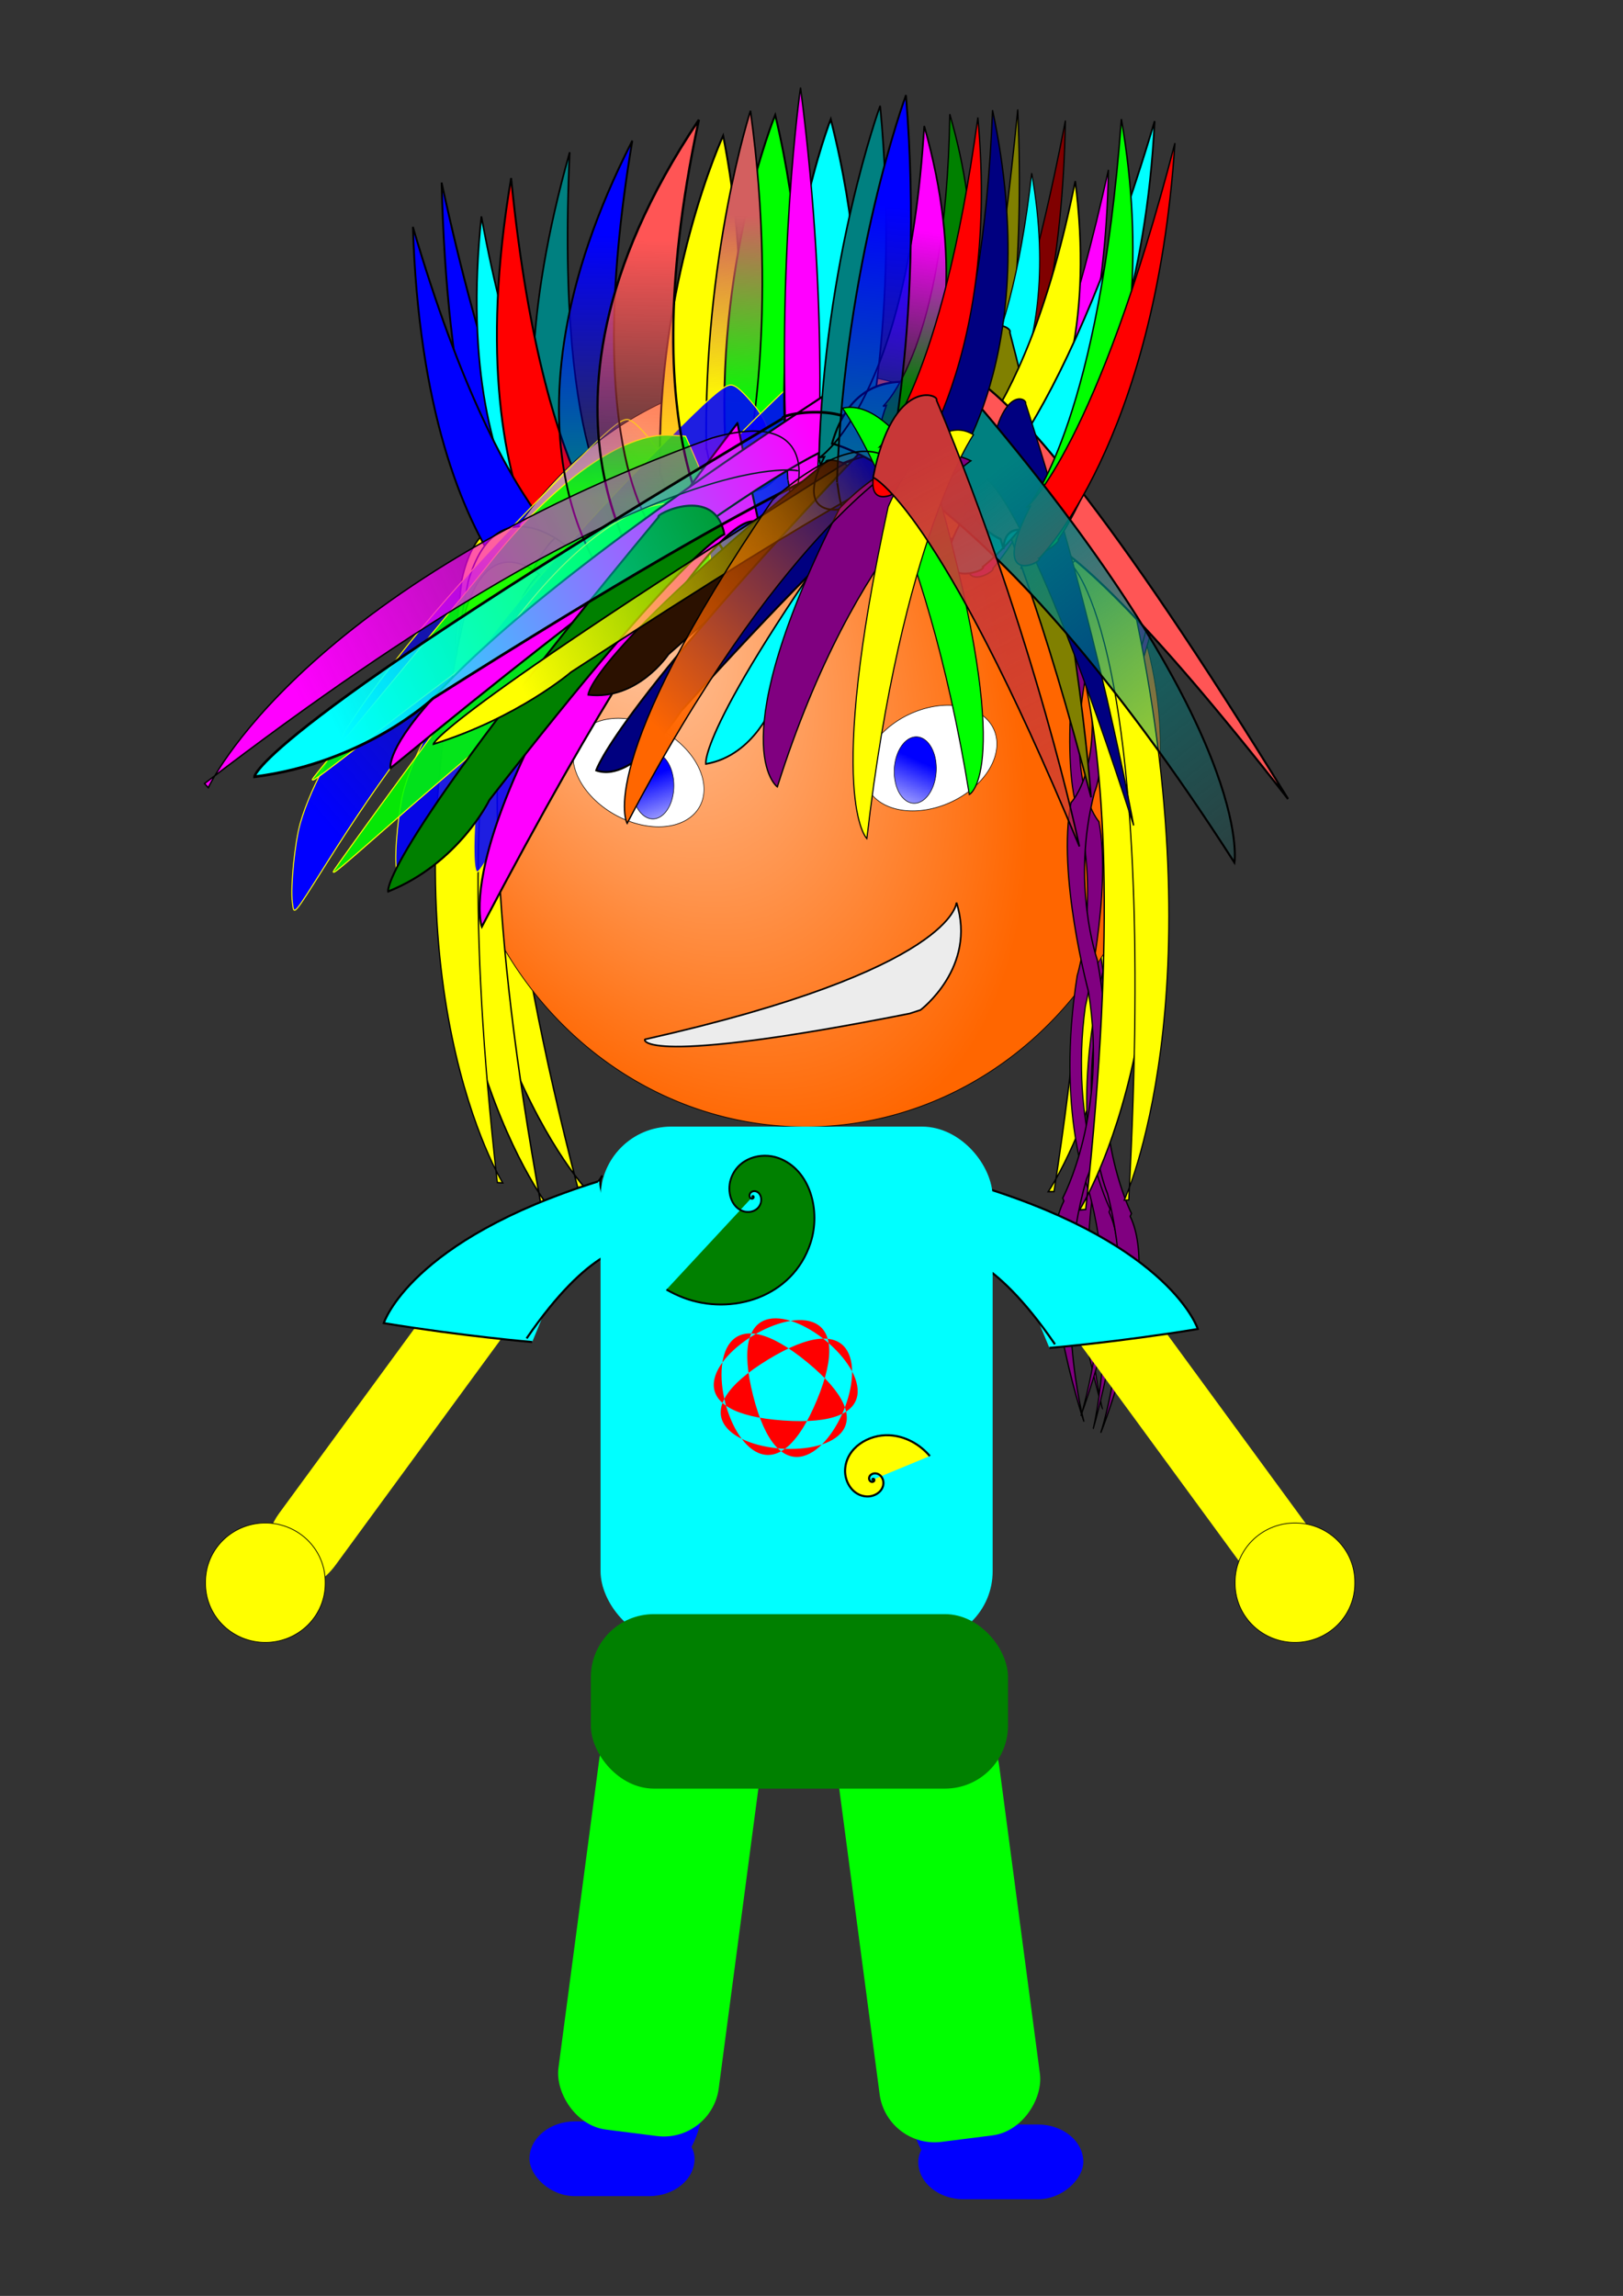<?xml version="1.0" encoding="UTF-8"?>
<svg viewBox="0 0 744.09 1052.4" xmlns="http://www.w3.org/2000/svg" xmlns:xlink="http://www.w3.org/1999/xlink">
<rect x="0" y="0" width="744.09" height="1052.4" fill="#333333" stroke="none"/>
<defs>
<radialGradient id="b" cx="341.27" cy="349.79" r="229.4" gradientTransform="matrix(.84 1.326 -.808 .512 337.08 -277.43)" gradientUnits="userSpaceOnUse">
<stop stop-color="#fca" offset="0"/>
<stop stop-color="#f60" offset="1"/>
</radialGradient>
<linearGradient id="n" x1="51.404" x2="274.21" y1="482.63" y2="268.45" gradientUnits="userSpaceOnUse">
<stop stop-color="#00f" offset="0"/>
<stop stop-color="#00f" stop-opacity="0" offset="1"/>
</linearGradient>
<linearGradient id="m" x1="324.13" x2="318.86" y1="132.79" y2="244.17" gradientUnits="userSpaceOnUse">
<stop stop-color="#d35f5f" offset="0"/>
<stop stop-color="#d35f5f" stop-opacity="0" offset="1"/>
</linearGradient>
<linearGradient id="l" x1="238.46" x2="237.28" y1="144.22" y2="297" gradientUnits="userSpaceOnUse">
<stop stop-color="#00f" offset="0"/>
<stop stop-color="#00f" stop-opacity="0" offset="1"/>
</linearGradient>
<linearGradient id="k" x1="268.45" x2="265.59" y1="147.07" y2="304.14" gradientUnits="userSpaceOnUse">
<stop stop-color="#f55" offset="0"/>
<stop stop-color="#f55" stop-opacity="0" offset="1"/>
</linearGradient>
<linearGradient id="a" x1="-245.6" x2="-232.57" y1="695.39" y2="735.37" gradientUnits="userSpaceOnUse">
<stop stop-color="#00f" offset="0"/>
<stop stop-color="#00f" stop-opacity="0" offset="1"/>
</linearGradient>
<linearGradient id="j" x1="37.125" x2="395.53" y1="412.66" y2="219.9" gradientUnits="userSpaceOnUse">
<stop stop-color="#f0f" offset="0"/>
<stop stop-color="#f0f" stop-opacity="0" offset="1"/>
</linearGradient>
<linearGradient id="i" x1="59.972" x2="372.68" y1="426.94" y2="262.73" gradientUnits="userSpaceOnUse">
<stop stop-color="#0ff" offset="0"/>
<stop stop-color="#0ff" stop-opacity="0" offset="1"/>
</linearGradient>
<linearGradient id="h" x1="181.34" x2="408.38" y1="406.95" y2="285.58" gradientUnits="userSpaceOnUse">
<stop stop-color="#ff0" offset="0"/>
<stop stop-color="#ff0" stop-opacity="0" offset="1"/>
</linearGradient>
<linearGradient id="g" x1="484.06" x2="675.4" y1="282.72" y2="552.6" gradientUnits="userSpaceOnUse">
<stop stop-color="#008080" offset="0"/>
<stop stop-color="#008080" stop-opacity="0" offset="1"/>
</linearGradient>
<linearGradient id="f" x1="446.93" x2="434.08" y1="142.79" y2="234.18" gradientUnits="userSpaceOnUse">
<stop stop-color="#f0f" offset="0"/>
<stop stop-color="#f0f" stop-opacity="0" offset="1"/>
</linearGradient>
<linearGradient id="e" x1="245.6" x2="229.89" y1="112.8" y2="299.86" gradientUnits="userSpaceOnUse">
<stop stop-color="#00f" offset="0"/>
<stop stop-color="#00f" stop-opacity="0" offset="1"/>
</linearGradient>
<linearGradient id="d" x1="269.87" x2="414.09" y1="431.23" y2="269.19" gradientUnits="userSpaceOnUse">
<stop stop-color="#f60" offset="0"/>
<stop stop-color="#f60" stop-opacity="0" offset="1"/>
</linearGradient>
<linearGradient id="c" x1="441.22" x2="739.65" y1="272.73" y2="903.86" gradientUnits="userSpaceOnUse">
<stop stop-color="#c83737" offset="0"/>
<stop stop-color="#c83737" stop-opacity="0" offset="1"/>
</linearGradient>
</defs>
<g transform="translate(7.139 1.428)">
<g transform="matrix(.71 0 0 .791 103.1 -7.806)">
<path d="m512.45 328.85s68.22 47.77 12.9 369.73l-3.75 0.06s89.58-116.69 39.96-346.72c-17.05-54.46-56.54-18.21-56.54-18.21" fill="#ff0" fill-rule="evenodd" stroke="#000" stroke-width=".854px"/>
<path d="m196.77 315.75s-73.09 54.89 20.99 380.45l4.27-0.27s-113.29-111.99-78.96-352.28c14.16-57.35 62.63-23.55 62.63-23.55" fill="#ff0" fill-rule="evenodd" stroke="#000" stroke-width=".926px"/>
<path d="m458.29 349.23s52.72-96.61 43.63-277.73c-21.19 197.08-53.06 250.49-53.06 250.49l1.5-1.02c-16.78 59.55 10.45 29.29 7.93 28.26z" fill="#808000" fill-rule="evenodd" stroke="#000" stroke-width=".819px"/>
<path d="m223.87 345.65s-71.04-58.71-11.28-249.35c-9.46 184.24 34.69 214.65 34.69 214.65l-2.44 0.09c15.7 47.91-25.71 37.53-20.97 34.61z" fill="#008080" fill-rule="evenodd" stroke="#000" stroke-width="1.048px"/>
<path d="m223.87 397.93s-87.43-39.22-93.97-284.07c52.44 217.09 104.75 234.43 104.75 234.43l-2.3 1.1c30.99 49.11-12.03 53.84-8.48 48.54z" fill="#00f" fill-rule="evenodd" stroke="#000" stroke-width="1.167px"/>
<path d="m227.73 353.69s-92.8-43.59-72.15-220.2c33.58 164.84 89.8 186.54 89.8 186.54l-2.69 0.37c28.88 40.68-19.52 36.45-14.96 33.29z" fill="#0ff" fill-rule="evenodd" stroke="#000" stroke-width="1.055px"/>
<path d="m233.77 375.35s-98.02-57.01-58.99-264.08c21.69 196.46 81.52 225.44 81.52 225.44l-2.99 0.28c27.99 49.72-24.84 41.82-19.54 38.36z" fill="#f00" fill-rule="evenodd" stroke="#000" stroke-width="1.204px"/>
<path d="m220.64 383.89s-101.69-33.74-109.3-244.33c60.99 186.72 121.85 201.64 121.85 201.64l-2.69 0.94c36.05 42.24-13.99 46.31-9.86 41.75z" fill="#00f" fill-rule="evenodd" stroke="#000" stroke-width="1.167px"/>
<path d="m556.44 824.04s-18.57-68.61-3.2-140.56c0 0 16.65-46.86 1.28-127.18 0 0-14.73-43.51-4.48-97.05 0 0 11.52-31.8-9.61-132.2-19.85-11.71 2.56 55.22 2.56 55.22 12.81 61.92-4.48 83.67-4.48 83.67-5.77 41.83 12.17 108.77 12.17 108.77 12.17 70.28-8.97 120.48-8.97 120.48l0.64 1.67c-14.73 36.82 13.45 125.5 14.09 127.18z" fill="#800080" fill-rule="evenodd" stroke="#000" stroke-width=".725px"/>
<path transform="translate(-99.953 -7.139)" d="m693.96 449.07a229.18 219.18 0 1 1-458.36 0 229.18 219.18 0 1 1 458.36 0z" fill="url(#b)" stroke="#000" stroke-linecap="square" stroke-linejoin="round" stroke-width=".454"/>
<path d="m542.83 828.17s23.15-65.83 9.62-134.36c0 0-16.01-44.52 4.18-121.5 0 0 17.88-41.79 9.11-92.8 0 0-11.12-30.21 16.2-126.46 22.06-11.48-5.19 52.8-5.19 52.8-16.61 59.35 1.2 79.88 1.2 79.88 4.43 39.89-17.96 104.11-17.96 104.11-16.28 67.34 4.46 115 4.46 115l-0.77 1.6c14.37 34.97-20.08 120.12-20.85 121.73z" fill="#800080" fill-rule="evenodd" stroke="#000" stroke-width=".738px"/>
<path d="m550.76 835.7s18.03-68.18-2.99-137.75c0 0-21.3-44.93-7.49-124.4 0 0 14.82-43.39 0.54-95.23 0 0-14.71-30.48 4.75-129.91 22.19-12.57-0.32 54.18-0.32 54.18-11.75 61.31 9.1 81.64 9.1 81.64 8.58 40.62-8.8 107.13-8.8 107.13-10.61 69.46 15.98 117.41 15.98 117.41l-0.65 1.68c18.62 35.21-9.47 123.57-10.12 125.25z" fill="#800080" fill-rule="evenodd" stroke="#000" stroke-width=".769px"/>
<path d="m555.58 838.26s24.95-67.61 4.3-138.52c0 0-22.36-46.17-1.72-125.32 0 0 19.79-42.87 6.02-95.64 0 0-15.48-31.33 12.91-130.27 26.67-11.55-3.44 54.41-3.44 54.41-17.21 61.02 6.02 82.45 6.02 82.45 7.74 41.23-16.35 107.19-16.35 107.19-16.34 69.26 12.05 118.73 12.05 118.73l-0.86 1.65c19.78 36.27-18.07 123.67-18.93 125.32z" fill="#800080" fill-rule="evenodd" stroke="#000" stroke-width=".834px"/>
<path d="m544.64 831.85s-21.16-69.53 1.7-140.58c0 0 23.47-45.91 6.93-126.97 0 0-17.23-44.25-1.76-97.19 0 0 16.22-31.14-6.94-132.57-25.18-12.77 1.02 55.3 1.02 55.3 13.99 62.53-9.27 83.33-9.27 83.33-9.18 41.48 11.22 109.31 11.22 109.31 12.81 70.86-16.59 119.87-16.59 119.87l0.76 1.71c-20.58 35.98 12.17 126.09 12.93 127.79z" fill="#800080" fill-rule="evenodd" stroke="#000" stroke-width=".825px"/>
<path d="m511.29 332.16s74.98 44.72 34.5 376.78l-3.97 0.28s88.34-124.49 22.8-356.42c-21.13-54.6-60.93-15.22-60.93-15.22" fill="#ff0" fill-rule="evenodd" stroke="#000" stroke-width=".89px"/>
<path d="m202.79 320.21s-77.17 50.97-8.58 386.63h4.29s-104.32-120.59-51.45-361.77c18.58-57.19 64.31-19.89 64.31-19.89" fill="#ff0" fill-rule="evenodd" stroke="#000" stroke-width=".933px"/>
<path d="m33.511 530.87c-1.299-8.78 1.63-34.96 5.119-45.76 14.873-46.02 70.38-112.15 169.07-201.4 27.89-25.22 37.29-32.54 41.8-32.54 2.75 0 6.16 2.45 12.64 9.09 9.78 10.03 12.96 17.24 11.35 25.79-1.25 6.68-8.43 20.37-18.62 35.54-12.92 19.22-15.18 21.13-32.18 27.33-24.66 8.98-42 19.97-69.25 43.91-29.65 26.04-61.034 63.09-97.716 115.36-22.242 31.69-21.057 30.48-22.213 22.68z" fill="url(#n)" fill-rule="evenodd" stroke="#ff0" stroke-linecap="square" stroke-linejoin="round" stroke-width=".648"/>
<path d="m270.99 282.23c-2.88-111.01 40.7-195.58 40.7-195.58 26.38 120.47-3.33 203.17-3.33 203.17l-2.74 4.3c-27.9 27.09-33.72-13.32-34.63-11.89z" fill="#ff0" fill-rule="evenodd" stroke="#000" stroke-width="1.218px"/>
<path d="m313.52 271.88c-7.9-110.76 31.79-197.22 31.79-197.22 31.81 119.15 5.89 203.12 5.89 203.12l-2.55 4.41c-26.65 28.33-34.28-11.78-35.13-10.31z" fill="#0f0" fill-rule="evenodd" stroke="#000" stroke-width="1.218px"/>
<path d="m300.83 268.03c-2.01-111.11 28.51-195.76 28.51-195.76 18.47 120.58-2.33 203.36-2.33 203.36l-1.92 4.3c-19.54 27.12-23.61-13.33-24.26-11.9z" fill="url(#m)" fill-rule="evenodd" stroke="#000" stroke-width="1.02px"/>
<path d="m192.6 341.22s-65.89 42.94-26.74 352.15l3.51 0.2s-79.411-114.74-23.74-332.23c18.15-51.3 53.75-15.19 53.75-15.19" fill="#ff0" fill-rule="evenodd" stroke="#000" stroke-width=".809px"/>
<path d="m100.62 510.88c-1.297-8.78 1.63-34.96 5.12-45.76 14.87-46.02 70.39-112.15 169.07-201.4 27.89-25.22 37.29-32.54 41.8-32.54 2.75 0 6.16 2.45 12.64 9.09 9.78 10.03 12.96 17.24 11.35 25.78-1.25 6.69-8.42 20.38-18.62 35.55-12.92 19.22-15.18 21.13-32.18 27.33-24.66 8.98-42 19.97-69.25 43.91-29.65 26.04-61.03 63.09-97.71 115.36-22.25 31.69-21.06 30.48-22.22 22.68z" fill="#00f" fill-opacity=".882" fill-rule="evenodd" stroke="#ff0" stroke-linecap="square" stroke-linejoin="round" stroke-width=".648"/>
<path d="m151.72 511.57c-1.74-6.24-0.88-29.9 1.53-42.2 6.88-35.06 39.38-81.42 102.28-145.89 24.49-25.1 57.49-56.01 89.1-83.45 13.38-11.62 19.43-15.99 22.15-15.99 5.7 0 13.56 6.15 20.76 16.25 7.9 11.06 8.26 15.84 2.28 29.85-4.46 10.47-19.52 33.68-28.23 43.52-4.55 5.13-7.03 6.53-15.85 8.95-49.67 13.65-111.97 73.09-175.81 167.74-16.27 24.12-17.12 25.12-18.21 21.22z" fill="#00f" fill-opacity=".882" fill-rule="evenodd" stroke="#ff0" stroke-linecap="square" stroke-linejoin="round" stroke-width=".648"/>
<path d="m46.388 459.7c0.031-0.5 22.687-25.37 50.346-55.25 27.656-29.89 56.156-61.01 63.316-69.15 42.57-48.37 87.28-76.82 117.87-75.02l9.5 0.56 5.63 11.44c6.46 13.13 8.64 20.07 7.24 23.12-0.54 1.18-8.07 6.27-16.74 11.32-55.03 32.05-128.48 79.34-199.14 128.21-35.767 24.74-38.116 26.27-38.022 24.77z" fill="#0f0" fill-opacity=".882" fill-rule="evenodd" stroke="#ff0" stroke-linecap="square" stroke-linejoin="round" stroke-width=".648"/>
<path d="m236.27 344.08s-78.95-86.16 16.77-254.48c-33.97 181.19 15.85 228.64 15.85 228.64l-2.98-0.84c13.19 54.09-35.75 27.78-29.64 26.68z" fill="url(#l)" fill-rule="evenodd" stroke="#000" stroke-width="1.177px"/>
<path d="m272.44 357.93s-108.43-104.34 23.57-280.43c-47.08 197.23 21.35 255.4 21.35 255.4l-4.09-1.27c18.04 61.47-49.23 26.85-40.83 26.3z" fill="url(#k)" fill-rule="evenodd" stroke="#000" stroke-width="1.454px"/>
<path d="m59.908 513.16c0-0.51 21.068-26.73 46.822-58.27 25.75-31.55 52.25-64.38 58.9-72.95 39.48-50.92 82.34-82.1 112.98-82.19l9.51-0.03 6.33 11.06c7.27 12.71 9.87 19.49 8.67 22.63-0.47 1.21-7.67 6.76-16.01 12.33-52.94 35.41-123.31 87.17-190.79 140.34-34.162 26.91-36.412 28.58-36.412 27.08z" fill="#0f0" fill-opacity=".882" fill-rule="evenodd" stroke="#ff0" stroke-linecap="square" stroke-linejoin="round" stroke-width=".648"/>
<g transform="translate(482.63 -85.674)" stroke="#000" stroke-linecap="square" stroke-linejoin="round" stroke-width=".354">
<path transform="matrix(.922 .388 -.388 .922 192.37 130)" d="m-181.34 541.17a44.265 28.558 0 1 1-88.53 0 44.265 28.558 0 1 1 88.53 0z" fill="#fff"/>
<path transform="translate(29.986 -152.79)" d="m-232.75 701.81a13.565 19.277 0 1 1-27.13 0 13.565 19.277 0 1 1 27.13 0z" fill="url(#a)"/>
</g>
<path d="m321.05 253.12c-193.41 226.65-165.18 291.96-165.18 291.96 158.55-270.62 179.08-233.07 179.08-233.07-14.99-60.73-13.9-58.89-13.9-58.89" fill="#f0f" fill-rule="evenodd" stroke="#000" stroke-width="1.258px"/>
<path d="m352.68 274.88c-9.75-110.62 28.49-197.73 28.49-197.73 33.8 118.6 9.29 202.99 9.29 202.99l-2.48 4.46c-26.17 28.77-34.47-11.21-35.3-9.72z" fill="#0ff" fill-rule="evenodd" stroke="#000" stroke-width="1.218px"/>
<path d="m353.43 286.15c-7.87-127.36 8.22-227.32 8.22-227.32 19.76 136.74 10.26 233.66 10.26 233.66l-1.08 5.11c-11.88 32.91-17.04-13.15-17.4-11.45z" fill="#f0f" fill-rule="evenodd" stroke="#000" stroke-width=".91px"/>
<path d="m405.99 220.32c-323.03 186.88-309.07 232.89-309.07 232.89 293.42-216.37 306.92-190.32 306.92-190.32 1.37-43.83 2.15-42.57 2.15-42.57" fill="#f0f" fill-rule="evenodd" stroke="#000" stroke-width="1.205px"/>
<path d="m360.12 280.88s-93.37-18.27-383.32 181.25l2.413 2.38s59.273-115.87 325.17-202.58c66.45-17.21 55.71 26.1 55.71 26.1" fill="url(#j)" fill-rule="evenodd" stroke="#000" stroke-width=".842px"/>
<path d="m269.9 307.79c-181.12 195.72-174.56 216.91-174.56 216.91 45.62-16.37 65.38-52.99 65.38-52.99 127.95-147.63 151.73-154.02 151.73-154.02-5.95-29.21-45.77-11.27-42.55-9.9z" fill="#008000" fill-rule="evenodd" stroke="#000" stroke-width="1.206px"/>
<path d="m373.57 273.96c3.35-115.76 39.5-204.56 39.5-204.56 13.44 125.35-12.43 212.01-12.43 212.01l-2.23 4.52c-21.81 28.62-24.09-13.47-24.84-11.97z" fill="#008080" fill-rule="evenodd" stroke="#000" stroke-width="1.065px"/>
<path d="m350.27 250.49c-341.08 181.9-341.24 207.72-341.24 207.72 71.358-8.09 115.31-45.42 115.31-45.42 245.1-139.24 281.35-141 281.35-141 4.54-34.86-59.34-23.63-55.42-21.3z" fill="url(#i)" fill-rule="evenodd" stroke="#000" stroke-width="1.579px"/>
<path d="m414.63 281.22c-119.85 147.26-114.1 169.55-114.1 169.55 31.84-4.92 44.15-35.9 44.15-35.9 84.19-113.18 100.9-113.66 100.9-113.66-5.73-29.98-33.33-22.12-30.95-19.99z" fill="#0ff" fill-rule="evenodd" stroke="#000" stroke-width="1px"/>
<path d="m378.13 275.88c-153.46 111.81-153.58 134.83-153.58 134.83 32.03 3.37 51.84-23.45 51.84-23.45 110.29-87.95 126.56-84.14 126.56-84.14 2.12-30.45-26.58-29.9-24.82-27.24z" fill="#2b1100" fill-rule="evenodd" stroke="#000" stroke-width="1px"/>
<path d="m425.88 246.12c-184.18 170.93-196.16 208.38-196.16 208.38 24.67 7.76 54.83-34.45 54.83-34.45 136.29-135.21 147.73-127.85 147.73-127.85 17.46-49.39-6.48-50.55-6.4-46.08z" fill="#000080" fill-rule="evenodd" stroke="#000" stroke-width="1.174px"/>
<path d="m389.02 277.26c-263.84 148.44-264.45 162.04-264.45 162.04 54.62-15.3 88.89-41.73 88.89-41.73 189.75-111.15 217.46-117.69 217.46-117.69 4.13-19.03-44.85-3.24-41.9-2.62z" fill="url(#h)" fill-rule="evenodd" stroke="#000" stroke-width=".997px"/>
<path d="m469.09 303.61s60.35-60.16 63.6-225.65c-35.18 164.9-71.33 196.82-71.33 196.82l1.6-0.17c-21.21 44.75 8.62 31.14 6.13 29z" fill="#800000" fill-rule="evenodd" stroke="#000" stroke-width=".794px"/>
<path d="m472.89 272.48s60.96-47.28 38.04-164.09c-14.57 118.99-51.74 144.42-51.74 144.42l1.85-0.26c-17.61 33.25 15.11 21.24 11.85 19.93z" fill="#0ff" fill-rule="evenodd" stroke="#000" stroke-width=".727px"/>
<path d="m485.93 337.39s71.58-69.85 74.54-230.88c-41.02 166.56-83.91 204.41-83.91 204.41l1.91-0.47c-25.02 47.43 10.43 28.54 7.46 26.94z" fill="#f0f" fill-rule="evenodd" stroke="#000" stroke-width=".854px"/>
<path d="m496.8 200.65c42.94 147.04 52.46 269.47 52.46 269.47-60.63-208.69-99.63-231.43-99.63-231.43 21.41-56.09 49.79-41.11 47.17-38.04z" fill="#808000" fill-rule="evenodd" stroke="#000" stroke-width="1px"/>
<path d="m465.13 318.12s96.46-45.88 73.92-205.08c-34.05 152.15-92.52 175.66-92.52 175.66l2.81 0.16c-29.86 38.93 20.56 31.83 15.79 29.26z" fill="#ff0" fill-rule="evenodd" stroke="#000" stroke-width="1.027px"/>
<path d="m479.38 336.53s100.31-67.38 110.93-258.27c-62.66 189.12-122.6 224.73-122.6 224.73l2.62-0.14c-36.01 50.93 13.04 36.24 9.05 33.68z" fill="#0ff" fill-rule="evenodd" stroke="#000" stroke-width="1.089px"/>
<path d="m536.7 335.35s56.29 46.57 36.89 368.11l-2.9 0.11s60.86-117.57 5.7-345.97c-17.16-54-45.09-17.29-45.09-17.29" fill="#ff0" fill-rule="evenodd" stroke="#000" stroke-width=".75px"/>
<path d="m440.6 235s2.56-104.28 235.86 236.06c-188.06-216.02-183.68-144.8-183.68-144.8l-1.99-5.81c-34.83-13.71-56.73-99.61-50.19-85.45z" fill="#f55" fill-rule="evenodd" stroke="#000" stroke-width="1.274px"/>
<path d="m507.02 241.91c47.14 130.89 69.75 244.51 69.75 244.51-66.69-185.81-94.5-200.32-94.5-200.32 5.98-56.63 26-47.55 24.75-44.19z" fill="#000080" fill-rule="evenodd" stroke="#000" stroke-width=".788px"/>
<path d="m528.12 320.62s70.71-87.48 40.72-243.5c-14.18 172.07-57.39 220.62-57.39 220.62l2.18-0.99c-19.93 52.76 18.37 24.57 14.49 23.87z" fill="#0f0" fill-rule="evenodd" stroke="#000" stroke-width=".938px"/>
<path d="m515.74 331.7s74.88-66.22 87.67-240.69c-50.66 175.35-95.29 210.68-95.29 210.68l1.91-0.25c-27.58 48.14 8.54 32.4 5.71 30.26z" fill="#f00" fill-rule="evenodd" stroke="#000" stroke-width=".887px"/>
<path d="m478.08 244.32c177.81 188.6 163.76 263.6 163.76 263.6-160.16-224.11-259.85-242.81-259.85-242.81 21.53-67.77 100.76-17.98 96.09-20.79z" fill="url(#g)" fill-rule="evenodd" stroke="#000" stroke-width="1.247px"/>
<path d="m433.65 264.49s66.31-59.86 24.39-190.26c-2.26 136.66-43.12 169.29-43.12 169.29l2.16-0.48c-16.68 39.55 20.6 22.6 16.57 21.45z" fill="#008000" fill-rule="evenodd" stroke="#000" stroke-width=".847px"/>
<path d="m398.04 299.2s92.3-63.11 43.5-218.12c-10.79 158.1-67.43 192.06-67.43 192.06l2.93-0.35c-24.61 44.24 26.34 28.12 21 26.41z" fill="url(#f)" fill-rule="evenodd" stroke="#000" stroke-width="1.058px"/>
<path d="m385.18 287.58c5.05-128.49 44.56-224.37 44.56-224.37 12.64 140.49-15.94 234.82-15.94 234.82l-2.42 4.84c-23.52 30.09-25.39-16.9-26.2-15.29z" fill="url(#e)" fill-rule="evenodd" stroke="#000" stroke-width="1.158px"/>
<g transform="matrix(-.998 -.068 -.068 .998 257.18 -108.32)" stroke="#000" stroke-linecap="square" stroke-linejoin="round" stroke-width=".354">
<path transform="matrix(.922 .388 -.388 .922 192.37 130)" d="m-181.34 541.17a44.265 28.558 0 1 1-88.53 0 44.265 28.558 0 1 1 88.53 0z" fill="#fff"/>
<path transform="translate(29.986 -152.79)" d="m-232.75 701.81a13.565 19.277 0 1 1-27.13 0 13.565 19.277 0 1 1 27.13 0z" fill="url(#a)"/>
</g>
<path d="m451.14 295.7c49.52 159.63 19.52 172.79 19.52 172.79-28.87-159.34-81.89-223.88-81.89-223.88 32.29-6.64 64.29 54.67 62.37 51.09z" fill="#0f0" fill-rule="evenodd" stroke="#000" stroke-width=".728px"/>
<path d="m457.1 283.76s62.22-69.25 28.55-211.85c-6.65 151.49-44.85 189.44-44.85 189.44l1.98-0.61c-16.48 44.54 17.94 24.12 14.32 23.02z" fill="#000080" fill-rule="evenodd" stroke="#000" stroke-width=".849px"/>
<path d="m386.87 302.64c-77.67 137.89-40.2 161.41-40.2 161.41 51.06-144.96 124.95-188.95 124.95-188.95-40.99-17.98-87.54 30.35-84.75 27.54z" fill="#800080" fill-rule="evenodd" stroke="#000" stroke-width=".825px"/>
<path d="m343.53 297.81c-116.33 153.27-93.83 187.39-93.83 187.39 96.76-165.94 174.86-207.1 174.86-207.1-27.5-28.04-84.4 22.64-81.03 19.71z" fill="url(#d)" fill-rule="evenodd" stroke="#000" stroke-width=".85px"/>
<path d="m425.55 290.9s65.64-66.65 50.62-214.74c-23.42 154.47-63.21 190.73-63.21 190.73l1.91-0.5c-20.37 44.45 13.91 25.87 10.68 24.51z" fill="#f00" fill-rule="evenodd" stroke="#000" stroke-width=".831px"/>
<path d="m418.25 301.77c-41.1 169.23-13.76 192.25-13.76 192.25 22.48-174.39 68.85-234.03 68.85-234.03-29.26-16.19-56.75 45.36-55.09 41.78z" fill="#ff0" fill-rule="evenodd" stroke="#000" stroke-width=".736px"/>
<path d="m449.48 240.03c64.49 138.94 92.25 258.56 92.25 258.56-91.21-197.24-133.19-213.88-133.19-213.88 12.77-58.67 43.07-48.11 40.94-44.68z" fill="url(#c)" fill-rule="evenodd" stroke="#000" stroke-width="1px"/>
</g>
<g transform="matrix(-1 0 0 1 91.149 389.82)" fill="#00f" fill-rule="evenodd">
<rect transform="rotate(8.427)" x="-258.11" y="563.55" width="27.13" height="82.818" rx="26.292"/>
<rect x="-398.38" y="582.58" width="75.679" height="34.27" rx="20.798"/>
</g>
<g transform="translate(633.99 388.39)" fill="#00f" fill-rule="evenodd">
<rect transform="rotate(8.427)" x="-258.11" y="563.55" width="27.13" height="82.818" rx="26.292"/>
<rect x="-398.38" y="582.58" width="75.679" height="34.27" rx="20.798"/>
</g>
<rect transform="matrix(-.743 .669 .591 .807 0 0)" x="-65.785" y="746.66" width="35.061" height="196.41" rx="25.079" fill="#ff0" fill-rule="evenodd"/>
<rect transform="matrix(.743 .669 -.591 .807 0 0)" x="509.19" y="264.62" width="35.061" height="196.41" rx="25.079" fill="#ff0" fill-rule="evenodd"/>
<path d="m443.51 542.75c86.59 27.07 98.51 65.02 98.51 65.02-36.57 6.02-68.04 8.67-68.04 8.67" fill="#0ff" fill-rule="evenodd" stroke="#000" stroke-width=".953px"/>
<path d="m476.52 614.76c-29.13-42.56-47-41.64-47-41.64 18.25-29.55 12.27-32.87 12.27-32.87l1.72 2.5" fill="#0ff" fill-rule="evenodd" stroke="#000" stroke-width=".953px"/>
<path d="m267.31 540.05c-86.59 27.07-98.51 65.02-98.51 65.02 36.57 6.02 68.04 8.67 68.04 8.67" fill="#0ff" fill-rule="evenodd" stroke="#000" stroke-width=".953px"/>
<path d="m234.3 612.06c29.13-42.56 47-41.64 47-41.64-18.25-29.55-12.28-32.87-12.28-32.87l-1.71 2.5" fill="#0ff" fill-rule="evenodd" stroke="#000" stroke-width=".953px"/>
<path d="m288.66 474.98c142.07-32.01 142.71-62.69 142.71-62.69 9.46 29.7-16.49 49.24-16.49 49.24l-4.97 1.62c-123.3 24.51-122.26 11.93-121.25 11.83z" fill="#ececec" fill-rule="evenodd" stroke="#000" stroke-width=".75px"/>
<rect x="268.2" y="514.99" width="179.76" height="236.2" rx="32.391" fill="#0ff" fill-rule="evenodd"/>
<path transform="matrix(.385 0 0 .377 487.24 435.99)" d="m-351.26 566.88c241.58 17.25-94.3-265.44-36.05-30.35 58.24 235.1 223.3-171.7 17.71-43.66s232.31 159.32 47 3.36c-185.3-155.96-79.73 270.16 11.33 45.74 91.07-224.43-281.58 7.65-39.99 24.91z" fill="#f00" fill-rule="evenodd"/>
<path transform="matrix(.961 0 0 .945 716.92 70.938)" d="m-336.98 641.13h-0.01c0-0.01 0.01-0.01 0.01-0.01v0.01c0 0.01 0 0.01-0.01 0.01s-0.02-0.01-0.02-0.02c0-0.03 0.02-0.04 0.04-0.04 0.04 0 0.07 0.04 0.07 0.08 0 0.07-0.07 0.11-0.14 0.11-0.11-0.01-0.18-0.12-0.18-0.23 0-0.19 0.2-0.32 0.38-0.31 0.33 0.01 0.53 0.34 0.52 0.64-0.01 0.55-0.56 0.89-1.07 0.87-0.9-0.03-1.47-0.94-1.44-1.78 0.06-1.5 1.56-2.43 2.95-2.37 2.46 0.1 3.99 2.57 3.89 4.85-0.17 4.03-4.22 6.52-7.96 6.35-6.55-0.3-10.62-6.89-10.32-12.98 0.52-10.64 11.21-17.21 21.09-16.7 7.55 0.38 14.54 4.34 19.33 10.09" fill="#ff0" fill-rule="evenodd" stroke="#000" stroke-width="1px"/>
<path transform="matrix(.814 0 0 .877 606.41 68.754)" d="m-329.84 545.46h-0.01 0.01-0.01c0-0.01 0.01-0.01 0.01-0.01v0.01c0 0.01-0.01 0.01-0.01 0.01-0.02 0-0.02-0.02-0.02-0.03 0.01-0.02 0.03-0.03 0.06-0.02s0.05 0.05 0.04 0.09c-0.02 0.07-0.1 0.09-0.16 0.07-0.12-0.04-0.15-0.17-0.12-0.27 0.06-0.2 0.29-0.26 0.46-0.2 0.33 0.1 0.43 0.49 0.34 0.78-0.18 0.54-0.83 0.73-1.33 0.56-0.9-0.29-1.2-1.38-0.93-2.21 0.5-1.51 2.31-2.01 3.7-1.54 2.49 0.83 3.31 3.82 2.53 6.12-1.38 4.1-6.3 5.45-10.1 4.16-6.72-2.29-8.93-10.37-6.79-16.59 3.76-10.97 16.95-14.57 27.12-11.05 17.81 6.18 23.65 27.62 17.87 44.15-10.06 28.8-44.78 38.21-71.53 28.78-3.33-1.17-6.57-2.6-9.68-4.26" fill="#008000" fill-rule="evenodd" stroke="#000" stroke-width="1px"/>
<path transform="matrix(.961 0 0 .945 431.5 124.93)" d="m-301.29 633.99a28.558 28.558 0 1 1-57.11 0 28.558 28.558 0 1 1 57.11 0z" fill="#ff0" stroke="#000" stroke-linecap="square" stroke-linejoin="round" stroke-width=".354"/>
<path transform="matrix(.961 0 0 .945 903.54 124.93)" d="m-301.29 633.99a28.558 28.558 0 1 1-57.11 0 28.558 28.558 0 1 1 57.11 0z" fill="#ff0" stroke="#000" stroke-linecap="square" stroke-linejoin="round" stroke-width=".354"/>
<rect transform="matrix(.992 .126 -.131 .991 0 0)" x="370.8" y="740.16" width="74.08" height="193.06" rx="25.26" fill="#0f0" fill-rule="evenodd"/>
<rect transform="matrix(-.992 .126 .131 .991 0 0)" x="-341.2" y="833.38" width="74.08" height="193.06" rx="25.26" fill="#0f0" fill-rule="evenodd"/>
<rect x="263.75" y="738.47" width="191.24" height="79.965" rx="28.864" fill="#008000" fill-rule="evenodd"/>
</g>
</svg>
